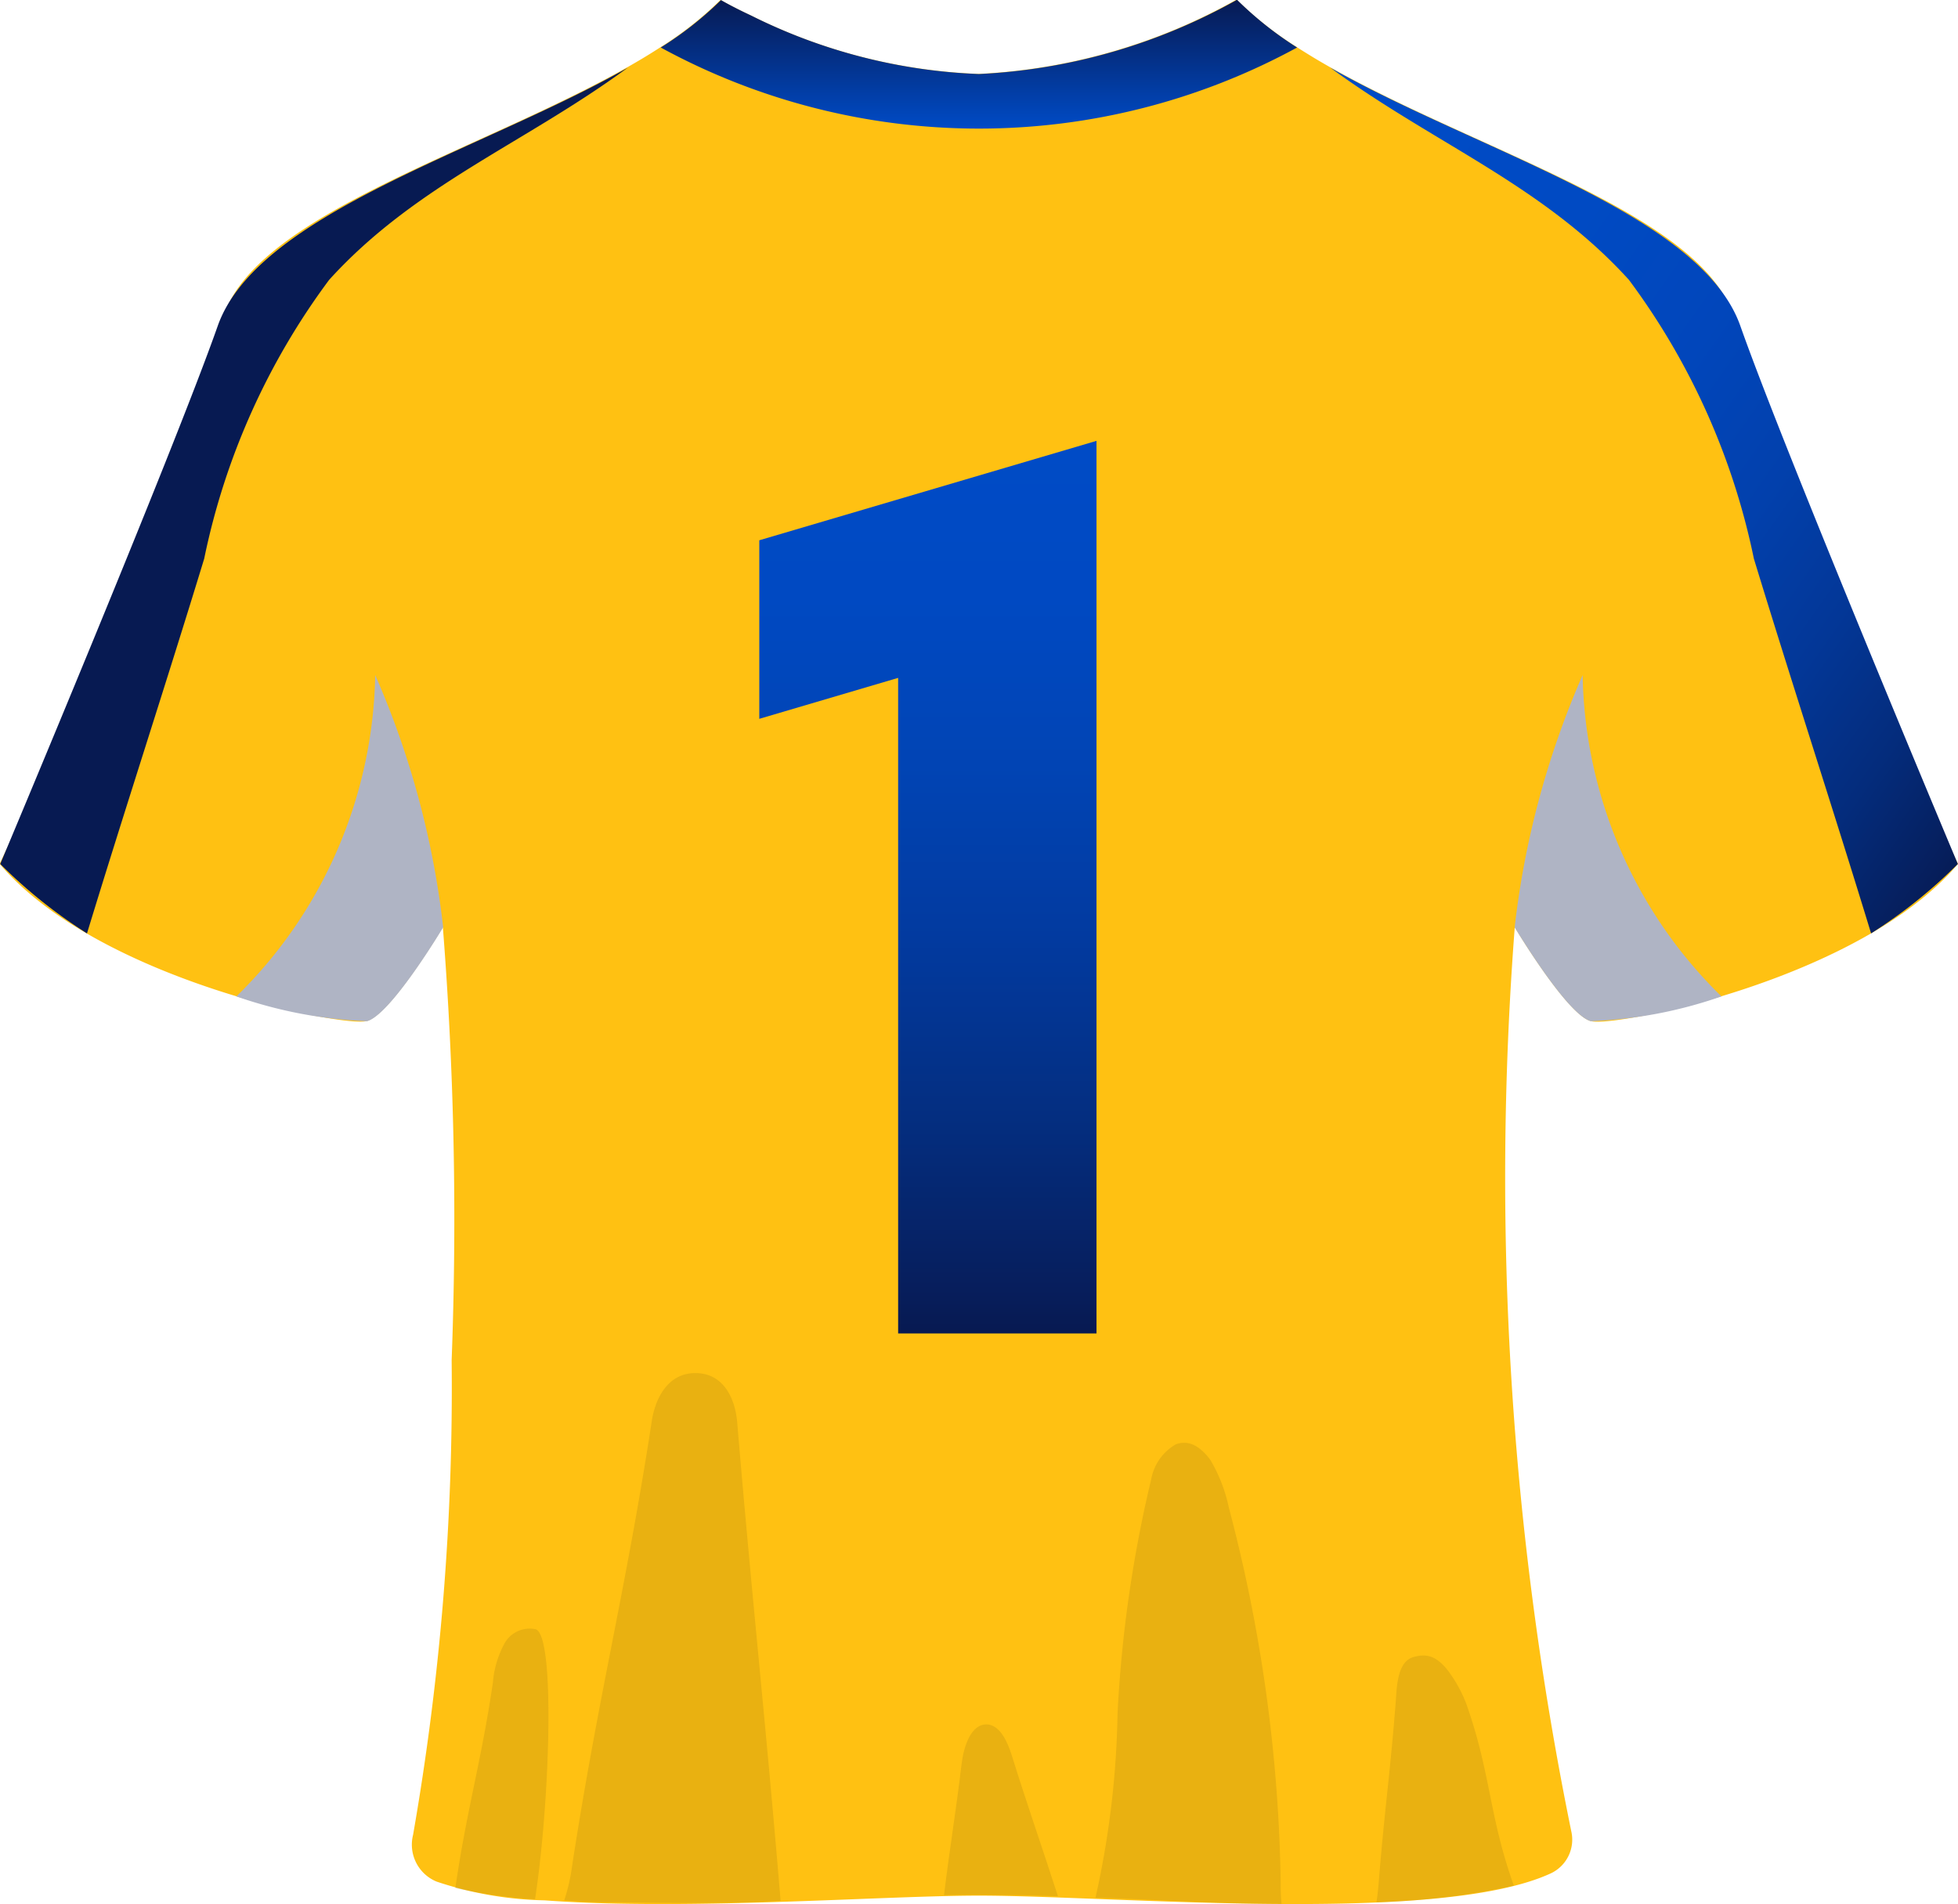 <svg id="Leader_Icon" data-name="Leader Icon" xmlns="http://www.w3.org/2000/svg" xmlns:xlink="http://www.w3.org/1999/xlink" width="25.387" height="24.688" viewBox="0 0 25.387 24.688">
  <defs>
    <clipPath id="clip-path">
      <path id="Path_6815" data-name="Path 6815" d="M140.277,101.1a6.308,6.308,0,0,1-3.686,1.58c-.24-.062-.766-.943-.766-.943-.451,4.738.622,13.9.622,13.9-.753.752-4.5.4-6,.4-.983,0-2.924.152-4.361.048a2.9,2.9,0,0,1-1.643-.443s1.074-9.163.622-13.9c0,0-.526.881-.766.943a6.305,6.305,0,0,1-3.685-1.58,52.289,52.289,0,0,0,2.229-5.429c.263-1.106,2.707-1.748,4.232-2.662a3.908,3.908,0,0,0,.78-.586s.111.066.3.157a5.574,5.574,0,0,0,2.289.588,5.871,5.871,0,0,0,2.592-.745,3.924,3.924,0,0,0,.779.586c1.525.914,3.97,1.557,4.232,2.662A52.774,52.774,0,0,0,140.277,101.1Z" transform="translate(-120.61 -92.42)" opacity="0.5"/>
    </clipPath>
    <linearGradient id="linear-gradient" x1="1.032" y1="0.913" x2="0.076" y2="-0.024" gradientUnits="objectBoundingBox">
      <stop offset="0" stop-color="#071a52"/>
      <stop offset="0.027" stop-color="#061e5b"/>
      <stop offset="0.141" stop-color="#042c7c"/>
      <stop offset="0.265" stop-color="#033797"/>
      <stop offset="0.398" stop-color="#0240ac"/>
      <stop offset="0.547" stop-color="#0146bb"/>
      <stop offset="0.724" stop-color="#004ac3"/>
      <stop offset="0.999" stop-color="#004bc6"/>
    </linearGradient>
    <linearGradient id="linear-gradient-2" x1="-10.388" y1="0.913" x2="-11.345" y2="-0.024" xlink:href="#linear-gradient">
      <stop offset="0" stop-color="#071a52"/>
      <stop offset="0.027" stop-color="#061e5b"/>
      <stop offset="0.141" stop-color="#042c7c"/>
      <stop offset="0.265" stop-color="#033797"/>
      <stop offset="0.398" stop-color="#0240ac"/>
      <stop offset="0.547" stop-color="#0146bb"/>
      <stop offset="0.724" stop-color="#004ac3"/>
      <stop offset="0.999" stop-color="#004bc6"/>
    </linearGradient>
    <linearGradient id="linear-gradient-3" x1="0.5" y1="1" x2="0.5" gradientUnits="objectBoundingBox">
      <stop offset="0.001" stop-color="#004bc6"/>
      <stop offset="1" stop-color="#071a52"/>
    </linearGradient>
    <linearGradient id="linear-gradient-4" x1="0.5" y1="1" x2="0.5" gradientUnits="objectBoundingBox">
      <stop offset="0" stop-color="#071a52"/>
      <stop offset="0.035" stop-color="#071d5a"/>
      <stop offset="0.239" stop-color="#042e80"/>
      <stop offset="0.44" stop-color="#023a9f"/>
      <stop offset="0.636" stop-color="#0144b4"/>
      <stop offset="0.825" stop-color="#0049c2"/>
      <stop offset="0.999" stop-color="#004bc6"/>
    </linearGradient>
  </defs>
  <g id="Stripes" transform="translate(3.039 0.586)">
    <g id="Group_6193" data-name="Group 6193" transform="translate(0 0)" opacity="0.5">
      <g id="Group_6192" data-name="Group 6192" clip-path="url(#clip-path)">
        <path id="Path_6807" data-name="Path 6807" d="M72.081-59.413,66.949-55.62v0l5.6-4.139-.478-.646-5.111,3.778-1.089-4.11-2.485,5.328-1.668-2.747L56.774-52l-4.943-6.157-1.668,2.747L47.677-60.74l-1.089,4.111-5.11-3.779L41-59.762l5.6,4.139v0l-5.131-3.793-.457.619,5.609,4.146-.01.038-5.152-3.808-.437.591,5.618,4.153-.019.073-5.172-3.823-.417.564,5.628,4.16-.029.109L41.437-56.43l-.4.536,5.637,4.167-.038.144-5.211-3.852-.376.509L46.7-50.753l-.048.179-5.232-3.867-.356.482,5.655,4.181-.057.215-5.252-3.883-.336.454L46.735-48.8l-.066.25-5.272-3.9-.316.427,5.674,4.194-.075.286-5.293-3.912-.3.4,5.683,4.2-.085.321-5.313-3.927-.275.372,5.692,4.208-.095.357-5.333-3.943-.255.345,5.7,4.215-.1.392-5.353-3.957-.235.317,5.711,4.222-.113.428-5.373-3.972-.214.29,5.72,4.229-.122.463-5.393-3.988-.194.263,5.73,4.235-.132.5-5.413-4-.174.235,5.739,4.243-.141.534L41.316-44.5l-.154.208,5.74,4.243.914-3.45,2.286,4.9,1.79-2.948,4.883,6.081,4.883-6.081,1.79,2.948,2.285-4.9.914,3.45,5.74-4.243-.154-.208L66.8-40.479l-.141-.534L72.4-45.256l-.174-.235-5.413,4-.132-.5,5.73-4.235-.194-.263L66.82-42.5l-.122-.463,5.72-4.229-.214-.29-5.373,3.972-.113-.428,5.711-4.222-.235-.317L66.84-44.518l-.1-.392,5.7-4.215-.255-.345L66.85-45.527l-.095-.357,5.693-4.208-.275-.372L66.86-46.537l-.085-.321,5.683-4.2-.3-.4L66.87-47.546l-.075-.286,5.674-4.194-.316-.427-5.272,3.9-.066-.25,5.664-4.187-.336-.454L66.89-49.564l-.057-.215,5.655-4.181-.356-.482L66.9-50.574l-.048-.179L72.5-54.927l-.376-.509-5.212,3.853-.038-.144,5.637-4.167-.4-.536-5.192,3.838-.028-.11,5.627-4.16-.417-.564L66.929-53.6l-.019-.073,5.618-4.153-.437-.591-5.152,3.808-.01-.038L72.537-58.8ZM63.413-41.175,61.69-44.012l-4.916,6.123-4.916-6.122-1.723,2.838L47.8-46.18l.028-.107,2.266,4.86,1.8-2.968,4.877,6.074,4.877-6.074,1.8,2.967,2.266-4.86.028.107Zm2.311-4.182.042.158-2.35,5.04L61.688-43l-4.914,6.12L51.86-43l-1.727,2.844-2.35-5.04.042-.158L50.1-40.482l1.8-2.961,4.879,6.076,4.879-6.076,1.8,2.961Zm-2.312,3.165-1.718-2.831L56.774-38.9l-4.919-6.125-1.718,2.831-2.318-4.972.015-.055,2.26,4.846L51.9-45.347l4.875,6.072,4.875-6.072,1.806,2.974,2.26-4.846.015.056Zm0-1.017-1.715-2.824-4.92,6.128-4.92-6.128-1.715,2.824-2.3-4.937v0l2.253,4.832L51.9-46.3l4.873,6.069L61.646-46.3l1.809,2.98,2.253-4.832v0Zm-6.635-1.737-4.881-6.079.018-.029L56.774-45l4.864-6.057.018.029Zm4.9-5.1-4.9,6.1-4.9-6.1.037-.06,4.866,6.059L61.64-50.1Zm-9.77.891,4.867,6.062,4.867-6.062.055.091-4.923,6.13-4.923-6.13Zm11.5,4.926L61.7-47.043l-4.922,6.13-4.922-6.13L50.14-44.225l-.032-.069L51.9-47.249l4.872,6.066,4.872-6.066,1.794,2.955Zm0-1.017L61.7-48.054l-4.924,6.132L51.85-48.054l-1.707,2.812-.015-.031L51.9-48.2l4.869,6.064L61.643-48.2l1.777,2.926Zm.012,6.1-1.73-2.85-4.913,6.118-4.913-6.118-1.73,2.85-2.367-5.075.055-.21,2.28,4.887,1.794-2.955,4.881,6.078,4.881-6.078,1.794,2.955,2.279-4.887.055.21Z" transform="translate(-46.94 49.312)" fill="#bf910e"/>
        <path id="Path_6808" data-name="Path 6808" d="M68.917,174.312l-.994-3.75-2.377,5.1L63.813,172.8,58.9,178.916,53.992,172.8l-1.735,2.856-2.376-5.1-.994,3.75-5.454-4.032-.134.181,5.719,4.229.92-3.471,2.292,4.915,1.786-2.941,4.885,6.083,4.885-6.083,1.786,2.941,2.292-4.915.919,3.471,5.719-4.229-.133-.181Z" transform="translate(-49.069 -164.47)" fill="#bf910e"/>
        <path id="Path_6809" data-name="Path 6809" d="M69.036,187.657l-.988-3.729-2.37,5.082-1.739-2.863-4.908,6.113-4.909-6.113-1.738,2.863-2.37-5.082-.988,3.729-5.475-4.047-.113.153,5.7,4.214.925-3.492,2.3,4.928,1.782-2.935,4.887,6.086,4.887-6.086,1.783,2.935,2.3-4.928.925,3.492,5.7-4.214-.113-.153Z" transform="translate(-49.198 -176.806)" fill="#bf910e"/>
        <path id="Path_6810" data-name="Path 6810" d="M69.147,201l-.983-3.708L65.8,202.362l-1.742-2.87-4.907,6.11-4.907-6.11-1.742,2.87-2.363-5.069L49.157,201l-5.494-4.061-.093.125,5.68,4.2.93-3.513,2.3,4.942,1.778-2.929,4.889,6.089,4.889-6.089,1.778,2.929,2.3-4.942.93,3.513,5.679-4.2-.093-.125Z" transform="translate(-49.318 -189.141)" fill="#bf910e"/>
        <path id="Path_6811" data-name="Path 6811" d="M69.266,214.346l-.977-3.686-2.357,5.055-1.746-2.876-4.9,6.108-4.905-6.108-1.746,2.876-2.357-5.055-.977,3.686-5.514-4.076-.072.1,5.659,4.183.936-3.534,2.311,4.956,1.774-2.923,4.891,6.091,4.89-6.091,1.774,2.923,2.312-4.956.936,3.534,5.659-4.183-.073-.1Z" transform="translate(-49.448 -201.476)" fill="#bf910e"/>
        <path id="Path_6812" data-name="Path 6812" d="M69.386,227.691l-.971-3.665-2.35,5.04-1.75-2.882-4.9,6.106-4.9-6.106-1.75,2.882-2.351-5.04-.971,3.665L43.9,223.6l-.052.071,5.639,4.168.942-3.555,2.318,4.97,1.771-2.916,4.893,6.093,4.893-6.093,1.771,2.916,2.318-4.97.942,3.555,5.639-4.168-.052-.071Z" transform="translate(-49.578 -213.812)" fill="#bf910e"/>
        <path id="Path_6813" data-name="Path 6813" d="M69.5,241.027l-.966-3.644-2.344,5.027-1.754-2.889-4.9,6.1-4.9-6.1-1.754,2.889-2.344-5.027-.966,3.644-5.554-4.107-.032.044,5.619,4.153.948-3.576,2.324,4.984,1.766-2.909,4.895,6.095,4.895-6.095,1.766,2.909,2.324-4.984.948,3.576,5.619-4.153-.033-.044Z" transform="translate(-49.698 -226.138)" fill="#bf910e"/>
        <path id="Path_6814" data-name="Path 6814" d="M69.616,254.371l-.953-3.6-.007-.027-2.338,5.013-1.751-2.883-.007-.013-4.9,6.1-4.89-6.09-.009-.011L53,255.762l-2.327-4.988-.012-.025-.96,3.623-5.575-4.121-.012.016,5.6,4.139.953-3.6,2.323,4.98L53,255.8l1.762-2.9,4.889,6.088.008.01,4.9-6.1,1.753,2.887.01.016,2.33-5,.95,3.583,0,.015,5.6-4.139-.012-.016Z" transform="translate(-49.827 -238.473)" fill="#bf910e"/>
      </g>
    </g>
  </g>
  <g id="Details">
    <g id="Group_6198" data-name="Group 6198">
      <path id="Path_6816" data-name="Path 6816" d="M105.267,95.771c-1.271,1.5-4.449,2.119-4.758,2.039s-.989-1.218-.989-1.218a42.361,42.361,0,0,0,.733,11.722.483.483,0,0,1-.257.541c-1.446.678-5.646.293-7.423.293-1.031,0-2.88.13-4.532.106-.38-.005-.749-.019-1.1-.045a4.689,4.689,0,0,1-1.4-.243.518.518,0,0,1-.305-.607,33.627,33.627,0,0,0,.5-6.155,48.309,48.309,0,0,0-.114-5.613s-.679,1.138-.989,1.218-3.487-.538-4.758-2.039a67.584,67.584,0,0,0,2.877-7.008c.34-1.427,3.494-2.257,5.463-3.437.078-.047.152-.093.226-.141a4.518,4.518,0,0,0,.781-.615s.143.085.39.2a7.205,7.205,0,0,0,2.955.759,7.575,7.575,0,0,0,3.346-.963,4.578,4.578,0,0,0,.78.615c.074.048.149.094.226.141,1.968,1.18,5.125,2.01,5.463,3.437A67.817,67.817,0,0,0,105.267,95.771Z" transform="translate(-79.88 -84.57)" fill="#ffc112"/>
      <g id="Group_6194" data-name="Group 6194" transform="translate(17.248 0.874)">
        <path id="Path_6817" data-name="Path 6817" d="M343.08,205.14s.679,1.138.989,1.218a5.831,5.831,0,0,0,1.692-.322,5.967,5.967,0,0,1-1.8-4.166A11.351,11.351,0,0,0,343.08,205.14Z" transform="translate(-340.689 -193.991)" fill="#afb4c4"/>
        <path id="Path_6818" data-name="Path 6818" d="M319.177,106.608a6.5,6.5,0,0,1-1.125.9c-.481-1.577-1.039-3.282-1.52-4.86a9.128,9.128,0,0,0-1.62-3.614c-1.117-1.231-2.536-1.769-3.872-2.751,1.9,1.081,4.8,1.884,5.317,3.349C316.941,101.29,319.177,106.608,319.177,106.608Z" transform="translate(-311.04 -96.28)" fill="url(#linear-gradient)"/>
      </g>
      <g id="Group_6195" data-name="Group 6195" transform="translate(0.003 0.874)">
        <path id="Path_6819" data-name="Path 6819" d="M123.65,205.14s-.679,1.138-.989,1.218a5.83,5.83,0,0,1-1.692-.322,5.967,5.967,0,0,0,1.8-4.166A11.325,11.325,0,0,1,123.65,205.14Z" transform="translate(-117.907 -193.991)" fill="#afb4c4"/>
        <path id="Path_6820" data-name="Path 6820" d="M79.92,106.608a6.5,6.5,0,0,0,1.125.9c.481-1.577,1.039-3.282,1.52-4.86a9.13,9.13,0,0,1,1.62-3.614c1.117-1.231,2.536-1.769,3.872-2.751-1.9,1.081-4.8,1.884-5.317,3.349C82.156,101.29,79.92,106.608,79.92,106.608Z" transform="translate(-79.92 -96.28)" fill="url(#linear-gradient-2)"/>
      </g>
      <g id="Group_6196" data-name="Group 6196" transform="translate(5.904 17.804)" opacity="0.35">
        <path id="Path_6821" data-name="Path 6821" d="M160.045,367.476c.257.107.174,2.3-.012,3.5A6.6,6.6,0,0,1,159,370.83c.151-1.035.335-1.629.487-2.664a1.268,1.268,0,0,1,.142-.491A.373.373,0,0,1,160.045,367.476Z" transform="translate(-159 -364.155)" fill="#bf910e"/>
        <path id="Path_6822" data-name="Path 6822" d="M180.153,323.813c.2,2.38.365,3.827.563,6.206-.66.04-1.4.028-2.116.019a6.4,6.4,0,0,1-.689-.026,2.377,2.377,0,0,0,.1-.433c.345-2.244.691-3.541,1.036-5.786.042-.272.2-.624.576-.616S180.13,323.541,180.153,323.813Z" transform="translate(-176.499 -323.178)" fill="#bf910e"/>
        <path id="Path_6823" data-name="Path 6823" d="M244.75,384.668c.2.642.393,1.189.6,1.831-.209-.007-.384-.014-.547-.014-.251,0-.577-.01-.93,0,.072-.6.156-1.09.227-1.695.028-.233.122-.53.335-.519C244.6,384.284,244.694,384.493,244.75,384.668Z" transform="translate(-237.537 -379.717)" fill="#bf910e"/>
        <path id="Path_6824" data-name="Path 6824" d="M272.65,340.979a2.574,2.574,0,0,0,.011.275c-.926,0-1.592-.057-2.412-.079a11.75,11.75,0,0,0,.286-2.386,16.584,16.584,0,0,1,.437-3.042.657.657,0,0,1,.318-.45c.142-.053.291-.008.447.2a2.021,2.021,0,0,1,.24.617A20.136,20.136,0,0,1,272.65,340.979Z" transform="translate(-261.949 -334.374)" fill="#bf910e"/>
        <path id="Path_6825" data-name="Path 6825" d="M320.841,375.235a9.566,9.566,0,0,1-1.781.216c.011-.069.022-.169.028-.24.074-.939.149-1.418.222-2.358.013-.169.013-.524.232-.582.157-.043.289-.028.453.187a1.8,1.8,0,0,1,.227.413C320.547,373.786,320.514,374.321,320.841,375.235Z" transform="translate(-307.117 -368.591)" fill="#bf910e"/>
      </g>
      <path id="Path_6826" data-name="Path 6826" d="M202.951,85.186a8.62,8.62,0,0,1-8.251,0,4.518,4.518,0,0,0,.781-.615s.143.085.39.2a7.206,7.206,0,0,0,2.955.759,7.575,7.575,0,0,0,3.346-.963A4.574,4.574,0,0,0,202.951,85.186Z" transform="translate(-186.133 -84.57)" fill="url(#linear-gradient-3)"/>
      <g id="Group_6197" data-name="Group 6197" transform="translate(9.844 5.716)">
        <path id="Path_6827" data-name="Path 6827" d="M216.183,161.17v11.573h-2.572v-8.5l-1.8.531v-2.315Z" transform="translate(-211.81 -161.17)" fill="url(#linear-gradient-4)"/>
      </g>
    </g>
  </g>
</svg>
